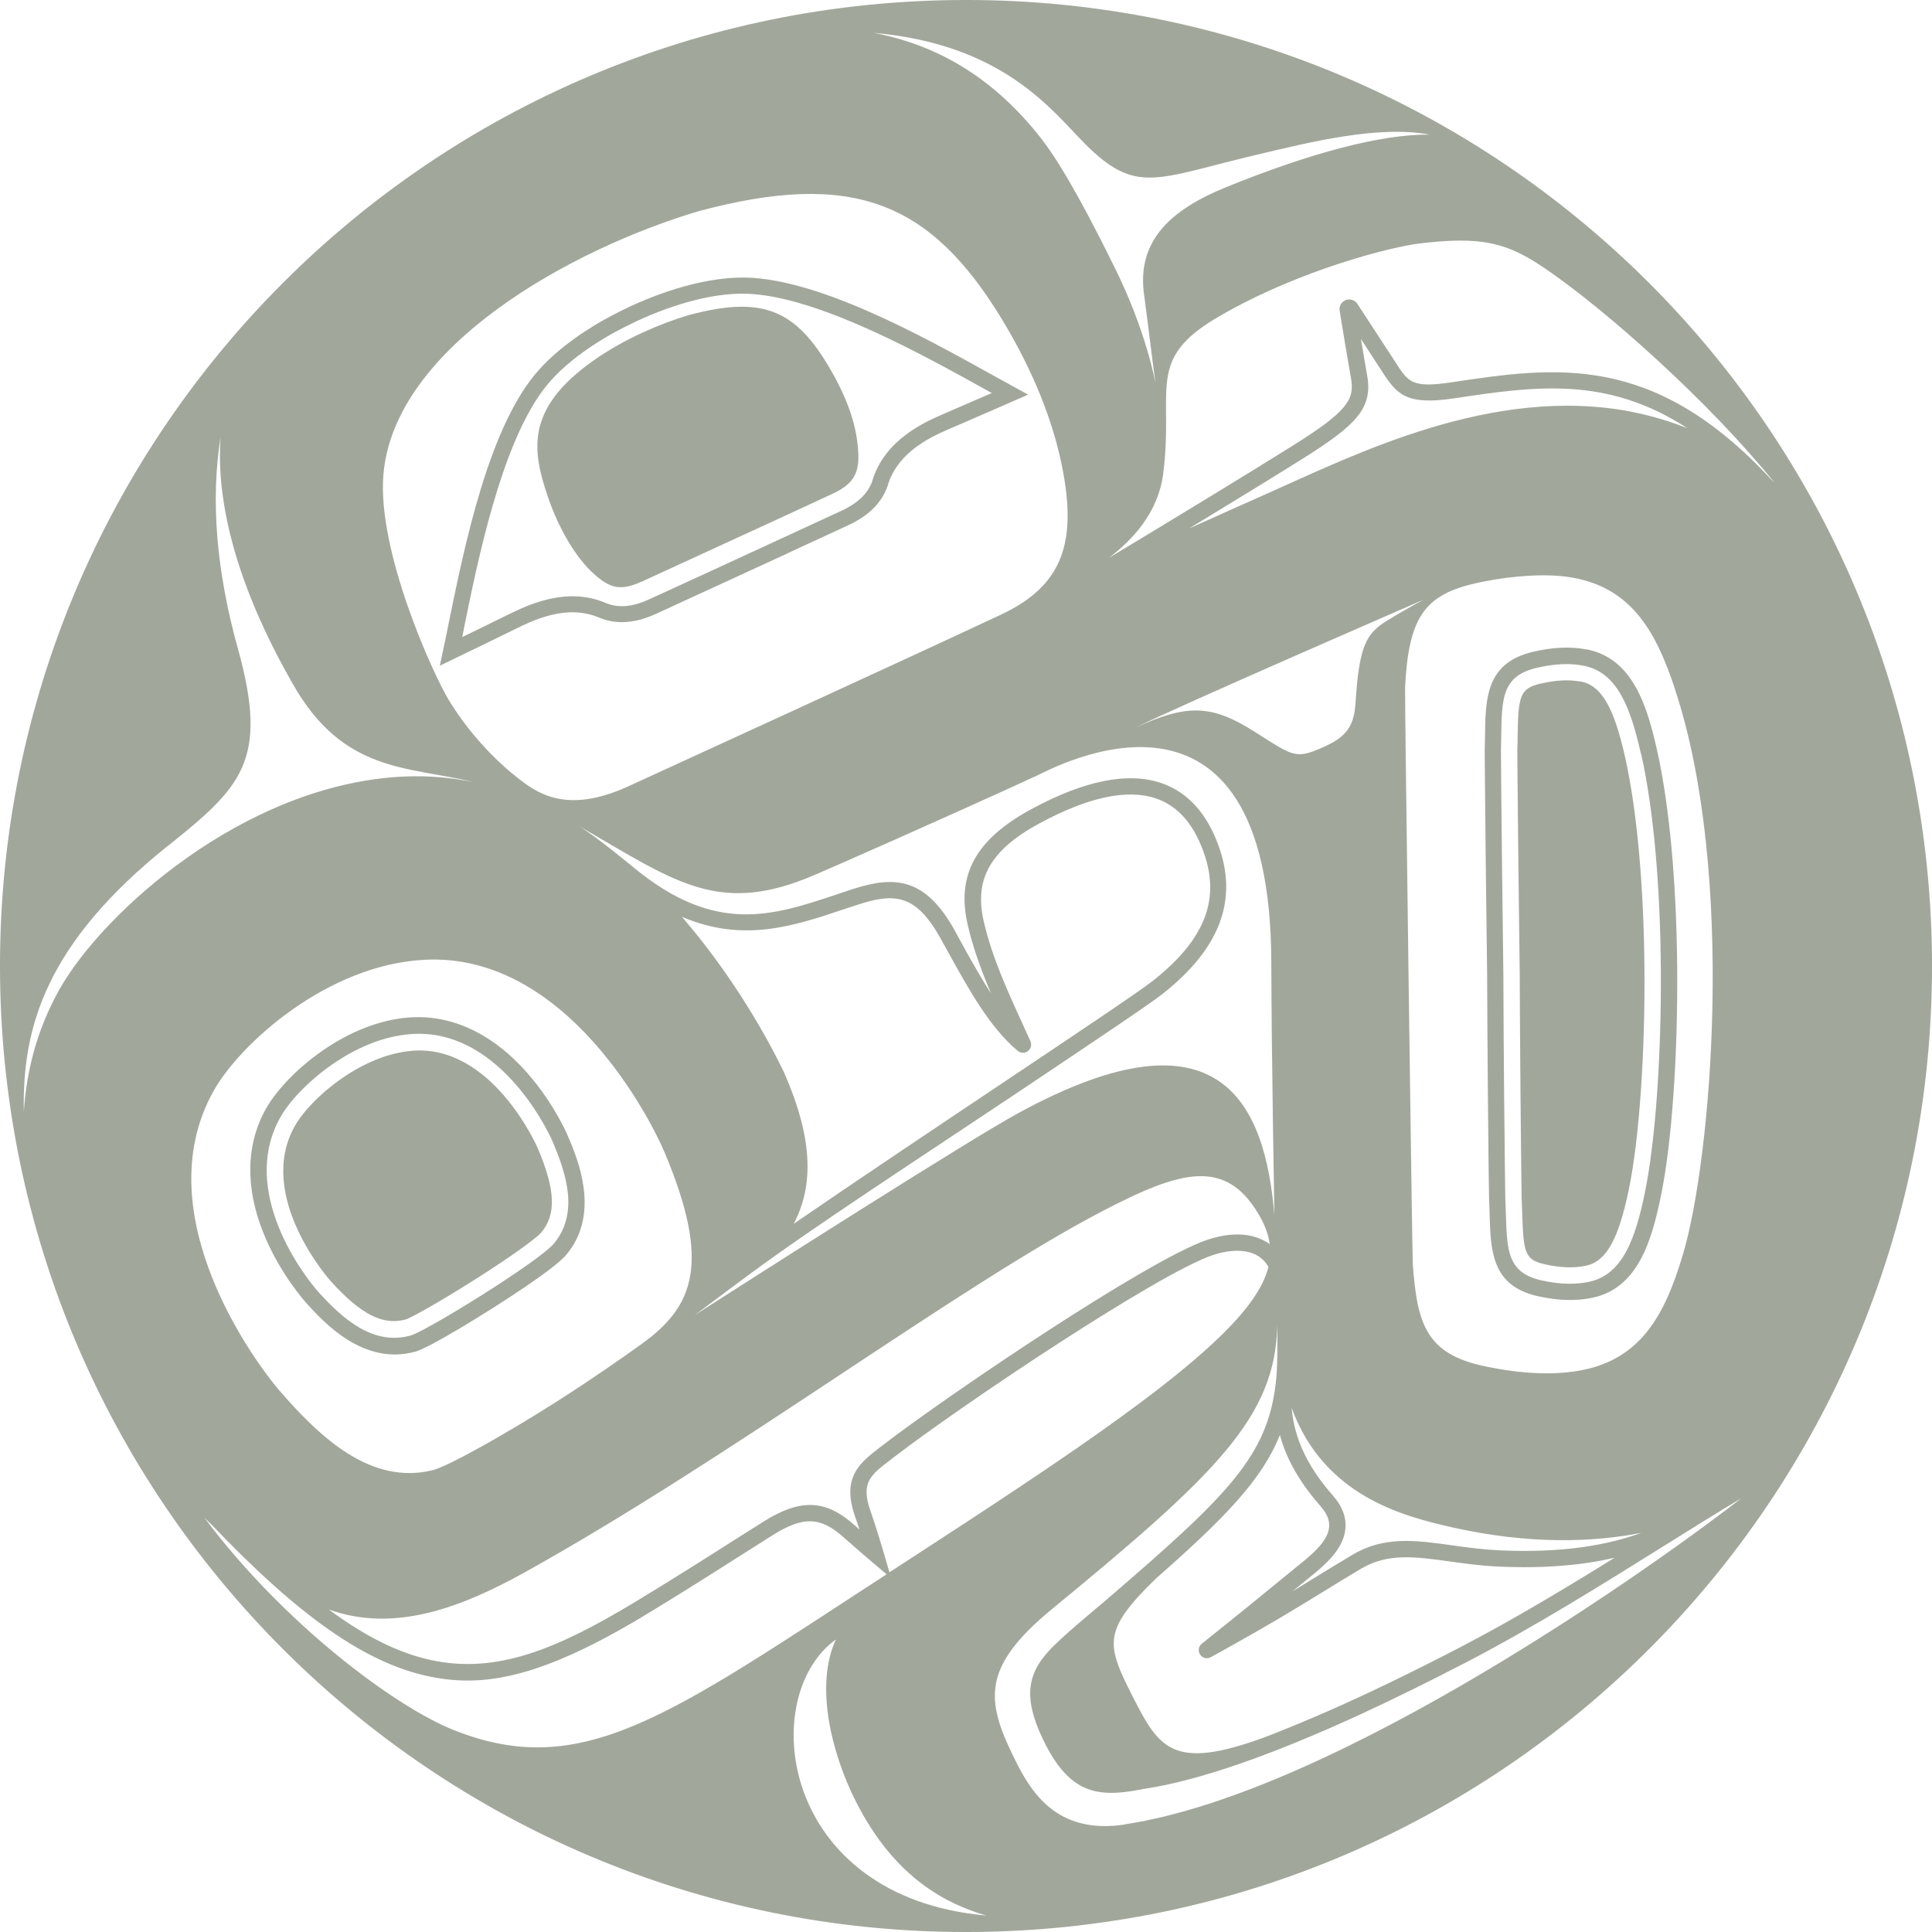 <?xml version="1.0" encoding="UTF-8"?> <svg xmlns="http://www.w3.org/2000/svg" id="b" data-name="Layer 2" viewBox="0 0 257.18 257.18"><g id="c" data-name="Layer 1"><g id="d" data-name="River"><g id="e" data-name="Design"><path d="m126.87.01C55.85.96-.94,59.3.01,130.31c.95,71.01,59.29,127.81,130.3,126.86,71.01-.95,127.81-59.29,126.86-130.3C256.22,55.86,197.88-.94,126.87.01Zm78.99,35.85c8.06,5.55,21.58,17.54,30.35,28.39-.13-.13-.28-.28-.44-.43-15.7-16.96-28.75-15-42.55-12.93-5.25.79-5.76-.01-7.46-2.67,0,0-3.53-5.41-5.07-7.77-.34-.51-.97-.72-1.55-.5-.57.22-.91.8-.81,1.41.33,2.05.97,5.96,1.51,9.01.5,2.8-.49,4.4-7.67,8.9-5.82,3.65-16.64,10.23-24.57,15,3.24-2.46,6.57-6.08,7.23-11.15,1.49-11.39-2.49-15.24,7.44-21,10.95-6.35,23.26-9.3,26.61-9.7,8.38-1,11.73-.17,16.97,3.44Zm-30.07,164.65c.84.95,1.22,1.85,1.14,2.75-.14,1.7-1.84,3.29-3.49,4.63-1.03.84-2.02,1.65-3.1,2.53-2.4,1.96-5.38,4.41-10.36,8.38-.44.35-.54.98-.23,1.45.31.47.93.62,1.43.35,7.7-4.25,11.38-6.51,14.93-8.7,1.64-1.01,3.18-1.96,5.09-3.09,3.55-2.1,7.2-1.59,11.83-.95,1.99.28,4.05.57,6.32.67,6.54.31,11.6-.24,15.58-1.17-6.56,4.07-13.61,8.31-20.58,11.93-6.73,3.5-12.56,6.29-17.62,8.51-.45.2-.93.4-1.45.63-.01,0-.02,0-.03.01-2.48,1.07-4.78,2-6.88,2.81-12.25,4.49-14.07,1.54-17.63-5.49-3.46-6.85-4.05-8.66,3.14-15.64,9.22-8.1,14.13-13.18,16.49-19.1.67,2.48,2.11,5.74,5.42,9.48Zm23.66,5.85c-2.17-.1-4.18-.38-6.13-.65-4.85-.68-9.03-1.26-13.24,1.23-1.92,1.14-3.48,2.1-5.12,3.11-.94.58-1.9,1.17-2.93,1.8.96-.78,1.85-1.51,2.78-2.27,2-1.62,4.08-3.62,4.29-6.14.12-1.5-.44-2.97-1.68-4.37-4.72-5.33-5.26-9.55-5.49-11.67,4.26,11.66,14.68,14.41,21.4,15.92,10.27,2.3,18.69,1.99,25.16.73-4.26,1.54-10.24,2.74-19.04,2.32Zm-30.88-41.04c-2.73-1.65-6.12-.88-7.9-.27-7.89,2.68-34.35,20.56-43.15,27.32l-.26.2c-2.84,2.18-5.29,4.06-3.41,9.38.19.52.38,1.1.56,1.66-.23-.2-.47-.42-.72-.64-3.76-3.34-7.09-3.49-11.88-.53-.73.45-2.02,1.27-3.64,2.3-3.68,2.34-9.25,5.88-13.88,8.66-10.15,6.1-18.21,9.49-26.97,7.57-4.23-.93-8.62-3.07-13.55-6.72,8.74,3.15,17.69-.28,26.14-4.98,27.29-15.17,57.5-37.95,76.84-48.05,10.49-5.48,16.4-7.07,20.83.48.78,1.33,1.27,2.61,1.44,3.92-.15-.11-.3-.23-.47-.32Zm-64.35-22.85v-.02c-3-6.15-7.64-13.69-13.45-20.41,8.13,3.48,14.85,1.24,21.4-.95.66-.22,1.33-.44,2-.66,5.01-1.63,7.79-1.36,11.07,4.55l.74,1.34c2.96,5.37,5.75,10.44,9.5,13.57.39.32.95.34,1.35.03.4-.31.54-.85.34-1.31-.36-.8-.73-1.62-1.11-2.45-2-4.37-4.07-8.9-5.13-13.61-1.26-5.57.96-9.44,7.41-12.93,6.51-3.53,11.75-4.64,15.58-3.32,2.54.88,4.51,2.88,5.84,5.96,2.98,6.88,1.02,12.53-6.33,18.33-1.76,1.39-10.39,7.16-20.37,13.84-8.93,5.97-19.14,12.8-27.41,18.48,2.73-5.15,2.57-11.52-1.41-20.44Zm-15.77,10.89c6.2,14.75,3.96,20.49-2.99,25.51-2.83,2.04-7.04,4.96-11.38,7.72-7.13,4.54-14.6,8.67-16.53,9.13-8.21,1.97-14.9-4.34-20.29-10.54-2.96-3.4-18.08-23.41-8.84-39.94,3.5-6.26,15.1-16.82,28.11-17.48,18.92-.97,30.17,21.44,31.91,25.59Zm81.19,8.4c-1.23-14.76-7.1-28.29-34.05-13.61-6.65,3.62-35.08,21.76-43.12,26.92,2.59-1.95,5.76-4.3,7.41-5.52,8.66-6.4,22.69-15.5,34.37-23.31,10.43-6.98,18.68-12.49,20.51-13.94,8.04-6.34,10.32-13.17,6.98-20.9-1.58-3.66-3.98-6.06-7.12-7.15-4.43-1.53-10.26-.37-17.33,3.46-7.37,3.99-9.99,8.72-8.49,15.32.71,3.16,1.88,6.28,3.13,9.24-2.13-3.31-4.8-8.34-4.8-8.34-3.92-7.09-7.97-7.41-13.64-5.57-.67.22-1.35.44-2.01.67-8.65,2.89-16.19,5.41-27.02-3.46-.65-.53-4.92-4.09-7.47-5.66,12.57,7.26,18.29,11.81,30.39,7,2.06-.82,19.21-8.4,30.6-13.64,2.14-.99,31.13-16.98,31.25,24.81.04,13.69.41,33.08.41,33.68Zm-18.54-64.88c5.75-2.88,38.42-17.06,38.42-17.06,0,0-1.86.97-4.68,2.67-2.67,1.61-3.66,3.02-4.22,8.75-.36,3.63.18,6.12-4.21,8.1-3.99,1.8-4.13,1.4-9.39-1.93-5.68-3.6-8.94-3.76-15.92-.53Zm-9.18-19.07s.09-.05.14-.08h0s-.1.05-.15.08Zm2.45-58.72c6.9,6.92,9.47,4.69,22.88,1.52,7.29-1.73,16.24-3.96,23.08-2.69-6.39-.09-15.93,2.44-27.17,7.02-7.16,2.92-11.97,7.04-10.84,14.47.19,1.27,1.04,8.3,1.48,11.49,0,0,0,.02,0,.03-.07-.3-1.26-6.91-5.38-15.24-2.98-6.03-6.75-13.34-9.88-17.33-6.61-8.43-14.28-12.48-22.26-13.99,17.33,1.53,23.73,10.34,28.1,14.72ZM51.03,63.29c1.34-17.2,25.21-30.21,42.01-35.19,20.31-5.42,30.75-1.42,40.37,14.46,4.36,7.21,6.59,13.45,7.69,18.26,2.59,11.39.33,17.14-7.84,20.99-11.82,5.56-49.23,22.68-49.77,22.93-8.31,3.74-12.19.71-14.83-1.39-2.87-2.28-6.32-5.87-8.94-10.2-2.16-3.57-9.48-19.78-8.69-29.85Zm-28.65,49.29c9.74-7.8,13.43-11.33,9.31-26.15-2.96-10.65-3.64-19.99-2.33-28.24-1,13.92,7,28.22,9.59,32.81,6.79,12.02,15.5,10.97,24.1,13.12-3.02-.63-6.2-.91-9.52-.74-21.12,1.09-39.96,18.22-45.65,28.38-2.95,5.28-4.36,10.78-4.71,16.25-.23-11.27,2.94-22.42,19.2-35.44Zm38.05,117.73c-7.8-3.09-22.65-14.13-33.23-28.29.26.27.56.55.88.85,11.72,12.29,20.47,18.41,28.78,20.23,6.82,1.49,14.29.73,28.56-7.83,4.65-2.79,10.23-6.34,13.92-8.69,1.61-1.03,2.89-1.84,3.62-2.29,3.99-2.47,6.25-2.39,9.29.31,2.01,1.78,3.6,3.13,3.62,3.14l2.15,1.82c-29.05,18.91-40.53,27.52-57.59,20.75Zm50.84-12.07c-2.83,6.1-.6,15.12,2.67,21.59,5.25,10.37,12.29,13.67,17.34,15.16-27.57-2.46-30.54-29.2-20.01-36.75Zm7.13-8.93l-.79-2.71c-.04-.13-.91-3.12-1.71-5.39-1.36-3.83-.09-4.8,2.68-6.92l.26-.2c9.62-7.39,35.37-24.55,42.52-26.99,2.42-.82,4.63-.8,6.07.07.58.35,1.05.84,1.42,1.47-.52,2.1-1.87,4.34-4.18,6.93-7.87,8.78-25.74,20.38-45.8,33.42-.16.1-.32.21-.48.31Zm31.33,33.56c-8.4,1.27-12.02-3.47-14.35-8.09-4.09-8.13-5.1-12.58,4.74-20.66,21.91-17.99,29.68-25.57,29.9-37.73.01.43.09,4.98-.14,7.21-1.02,10.22-6.3,15.36-22.98,29.68-1.41,1.21-5.65,4.67-7.32,6.52-2.63,2.9-3.5,5.95-.8,11.62,3.45,7.25,7.14,7.97,13.17,6.77.12-.02.3-.05.52-.09,7.14-1.1,16.77-4.43,28.73-9.94,4.4-2.03,9.11-4.35,14.13-6.96,9.01-4.69,18.13-10.39,26.18-15.42,3.65-2.28,7.13-4.46,10.29-6.34-10.12,7.9-53.39,39.08-82.08,43.41Zm73.26-151.05c8.01,24.3,4.89,62.31,1.01,75.25-2.4,7.99-5.61,14.17-14.29,15.47-3.01.45-6.95.41-12.07-.67-7.75-1.63-8.98-5.55-9.57-13.5-.09-1.22-1.09-75.67-1.03-76.89.44-9.14,2.56-12.15,8.85-13.71,3.77-.93,8.83-1.47,12.41-1.03,8.71,1.06,12.09,7.16,14.7,15.08Zm-5.91-37.03c-18.43-3.52-36.65,5.69-48.4,10.91-3.29,1.46-6.79,3.03-10.43,4.67,5.7-3.46,11.4-6.95,15.09-9.27,7.17-4.5,9.43-6.74,8.65-11.12-.27-1.52-.56-3.25-.83-4.86,1.03,1.57,2.77,4.26,2.77,4.26,2.01,3.13,3.25,4.6,9.61,3.65,10.72-1.61,20.32-3.04,31.08,3.98-2.25-.9-4.77-1.68-7.54-2.21Z" style="fill: #a2a79b; stroke-width: 0px;"></path><path d="m211.19,86.45c-2.17-.41-4.51-.3-7.15.32-6.22,1.48-6.29,6.17-6.36,11.14,0,.63-.02,1.29-.04,1.98,0,.07,0,.27.03,4.09.05,5.55.15,15.62.29,25.75.02,4.9.05,10.22.1,15.8.06,7.43.14,13.63.16,14.02.03.73.06,1.43.07,2.1.15,4.91.28,9.55,6.49,10.91,2.66.58,5,.65,7.16.2,6.13-1.27,7.94-7.67,9.16-13.58,1.44-6.98,2.26-18.66,2.16-30.47-.1-11.34-1.05-21.58-2.68-28.85-1.32-5.88-3.24-12.25-9.39-13.42Zm7.27,13.89c1.75,7.8,2.54,18.22,2.62,28.4.1,11.82-.74,23.32-2.12,30.01-1.27,6.18-2.97,10.95-7.47,11.89-1.56.32-3.55.4-6.25-.19-5.18-1.13-4.58-4.81-4.86-10.98-.01-.3-.09-6.08-.16-13.94-.04-4.77-.08-10.29-.1-15.81-.14-10.17-.24-20.32-.29-25.74-.02-2.4-.03-3.87-.03-4.01.17-6.18-.43-9.84,4.72-11.06,2.69-.64,4.68-.6,6.25-.3,4.52.86,6.29,5.6,7.67,11.76Z" style="fill: #a2a79b; stroke-width: 0px;"></path><path d="m210.38,90.73c-1.55-.29-3.3-.2-5.35.28-2.7.64-2.93,1.64-3.01,6.97,0,.65-.02,1.32-.04,2.04,0,.13,0,1.26.03,3.93.05,5.54.15,15.61.29,25.73.02,4.93.05,10.25.1,15.82.07,7.69.14,13.48.15,13.87.03.75.06,1.47.08,2.15.16,5.31.38,6.2,3.07,6.79,2.05.45,3.8.51,5.35.19,2.76-.57,4.38-3.43,5.78-10.2,1.38-6.7,2.17-18.02,2.07-29.56h0c-.1-11.04-1.01-20.96-2.57-27.94-1.51-6.74-3.18-9.57-5.96-10.1Z" style="fill: #a2a79b; stroke-width: 0px;"></path><path d="m54.23,135.46c-3.44.3-7.08,1.64-10.51,3.87-4.21,2.73-7.03,6.01-8.26,8.16-2.72,4.77-2.86,10.53-.39,16.66,2.13,5.28,5.4,8.96,5.76,9.37,2.26,2.48,7.53,8.29,14.41,6.42,2.01-.54,9.37-5.16,12.03-6.89,4.47-2.9,7.21-4.94,8.13-6.04,4.57-5.47,1.51-12.69.2-15.78-.21-.5-2.2-5.01-6.1-9.16-4.53-4.81-9.81-7.09-15.29-6.61Zm19.37,16.6c1.87,4.4,3.43,9.53.12,13.49-.84,1.01-4.07,3.29-7.66,5.62-4.78,3.1-10.2,6.28-11.44,6.62-4.97,1.35-8.98-2.22-12.19-5.76-1.76-1.94-10.76-13.41-5.06-23.39,1.21-2.12,3.98-5.1,7.57-7.43,2.8-1.82,6.1-3.24,9.55-3.54,11.44-1.01,18.09,11.97,19.11,14.38Z" style="fill: #a2a79b; stroke-width: 0px;"></path><path d="m54.75,139.89c-2.75.24-5.72,1.35-8.58,3.21-3.35,2.17-5.87,4.93-6.88,6.71-5.38,9.41,4.65,20.64,4.75,20.75,4.03,4.44,6.92,5.91,9.97,5.08.83-.26,5.37-2.81,10.84-6.36,4.9-3.18,6.82-4.77,7.19-5.2,2.03-2.43,1.9-5.67-.44-11.2-.06-.14-6.06-13.95-16.85-13Z" style="fill: #a2a79b; stroke-width: 0px;"></path><path d="m118.43,64.33s.02-.05.03-.08h0s-.01.05-.02.08Z" style="fill: #a9afa0; stroke-width: 0px;"></path><path d="m64.75,85.61c1.15-.56,2.37-1.16,3.55-1.73l.32-.16c2.4-1.17,6.84-3.35,11.17-1.49.02.01.05.02.08.03.02,0,.03.01.05.02,1.92.75,4.27.84,7.32-.53.24-.11,9.46-4.34,16.88-7.76l.69-.32s0,0,0-.01c4.47-2.06,8.05-3.72,8.2-3.79,3.02-1.42,4.48-3.27,5.16-5.22,0-.02,0-.03.01-.05.01-.03.02-.05.02-.08,1.41-4.5,5.94-6.47,8.39-7.52l.33-.14c1.2-.53,2.44-1.06,3.62-1.57,1.64-.71,3.16-1.37,4.33-1.89l1.99-.87-1.9-1.04c-.86-.47-1.8-.99-2.81-1.55-9.52-5.29-23.92-13.28-33.85-12.99h0c-1.98.06-4.13.38-6.45.97-2.54.64-5.17,1.59-7.83,2.81-1.77.82-3.53,1.75-5.15,2.73v.02c-.74.46-1.48.93-2.17,1.43-1.95,1.38-3.59,2.8-4.92,4.28h0c-6.68,7.35-9.96,23.49-12.13,34.16-.23,1.13-.44,2.18-.65,3.14l-.45,2.12,1.95-.94c1.15-.55,2.64-1.28,4.25-2.06Zm-3.02-1.83c1.87-9.21,4.93-24.24,10.5-31.77h0c1.29-1.76,3.13-3.54,5.69-5.35,1.85-1.31,3.88-2.48,5.93-3.47h0c.35-.17.7-.34,1.05-.51,2.37-1.09,4.92-2.04,7.46-2.69,3.04-.77,5.59-1.01,7.77-.85h0c9.34.66,22.75,8.11,30.97,12.67.31.17.62.34.92.51-.73.32-1.52.66-2.33,1.01-1.18.51-2.42,1.05-3.63,1.57l-.32.14c-2.59,1.12-7.99,3.45-9.63,9,0,0,0,0,0,.02-.56,1.53-1.73,2.81-4.01,3.89-.21.1-9.12,4.22-16.51,7.62h0c-4.95,2.28-9.09,4.18-9.24,4.24-2.3,1.04-4.04,1.09-5.56.52,0,0-.01,0-.01,0-5.29-2.35-10.56.23-13.1,1.47l-.31.15c-1.18.58-2.39,1.17-3.55,1.74-.8.39-1.57.77-2.29,1.11.07-.34.14-.68.21-1.03Z" style="fill: #a2a79b; stroke-width: 0px;"></path><path d="m85.3,77.48c.22-.1,9.32-4.27,16.85-7.74,4.63-2.13,7.59-3.51,8.79-4.07,2.7-1.27,3.56-2.79,3.28-5.81v-.03s0-.03,0-.03c-.24-3.47-1.58-7.18-4.11-11.35-4.51-7.44-8.98-9.02-18.42-6.51-2.01.6-4.13,1.4-6.15,2.33h0c-2.42,1.12-4.63,2.37-6.55,3.73-9.09,6.42-8.14,11.98-6.08,18.07,1.48,4.37,3.8,8.26,6.21,10.38,1.97,1.74,3.33,2.3,6.2,1.01Z" style="fill: #a2a79b; stroke-width: 0px;"></path></g></g></g></svg> 